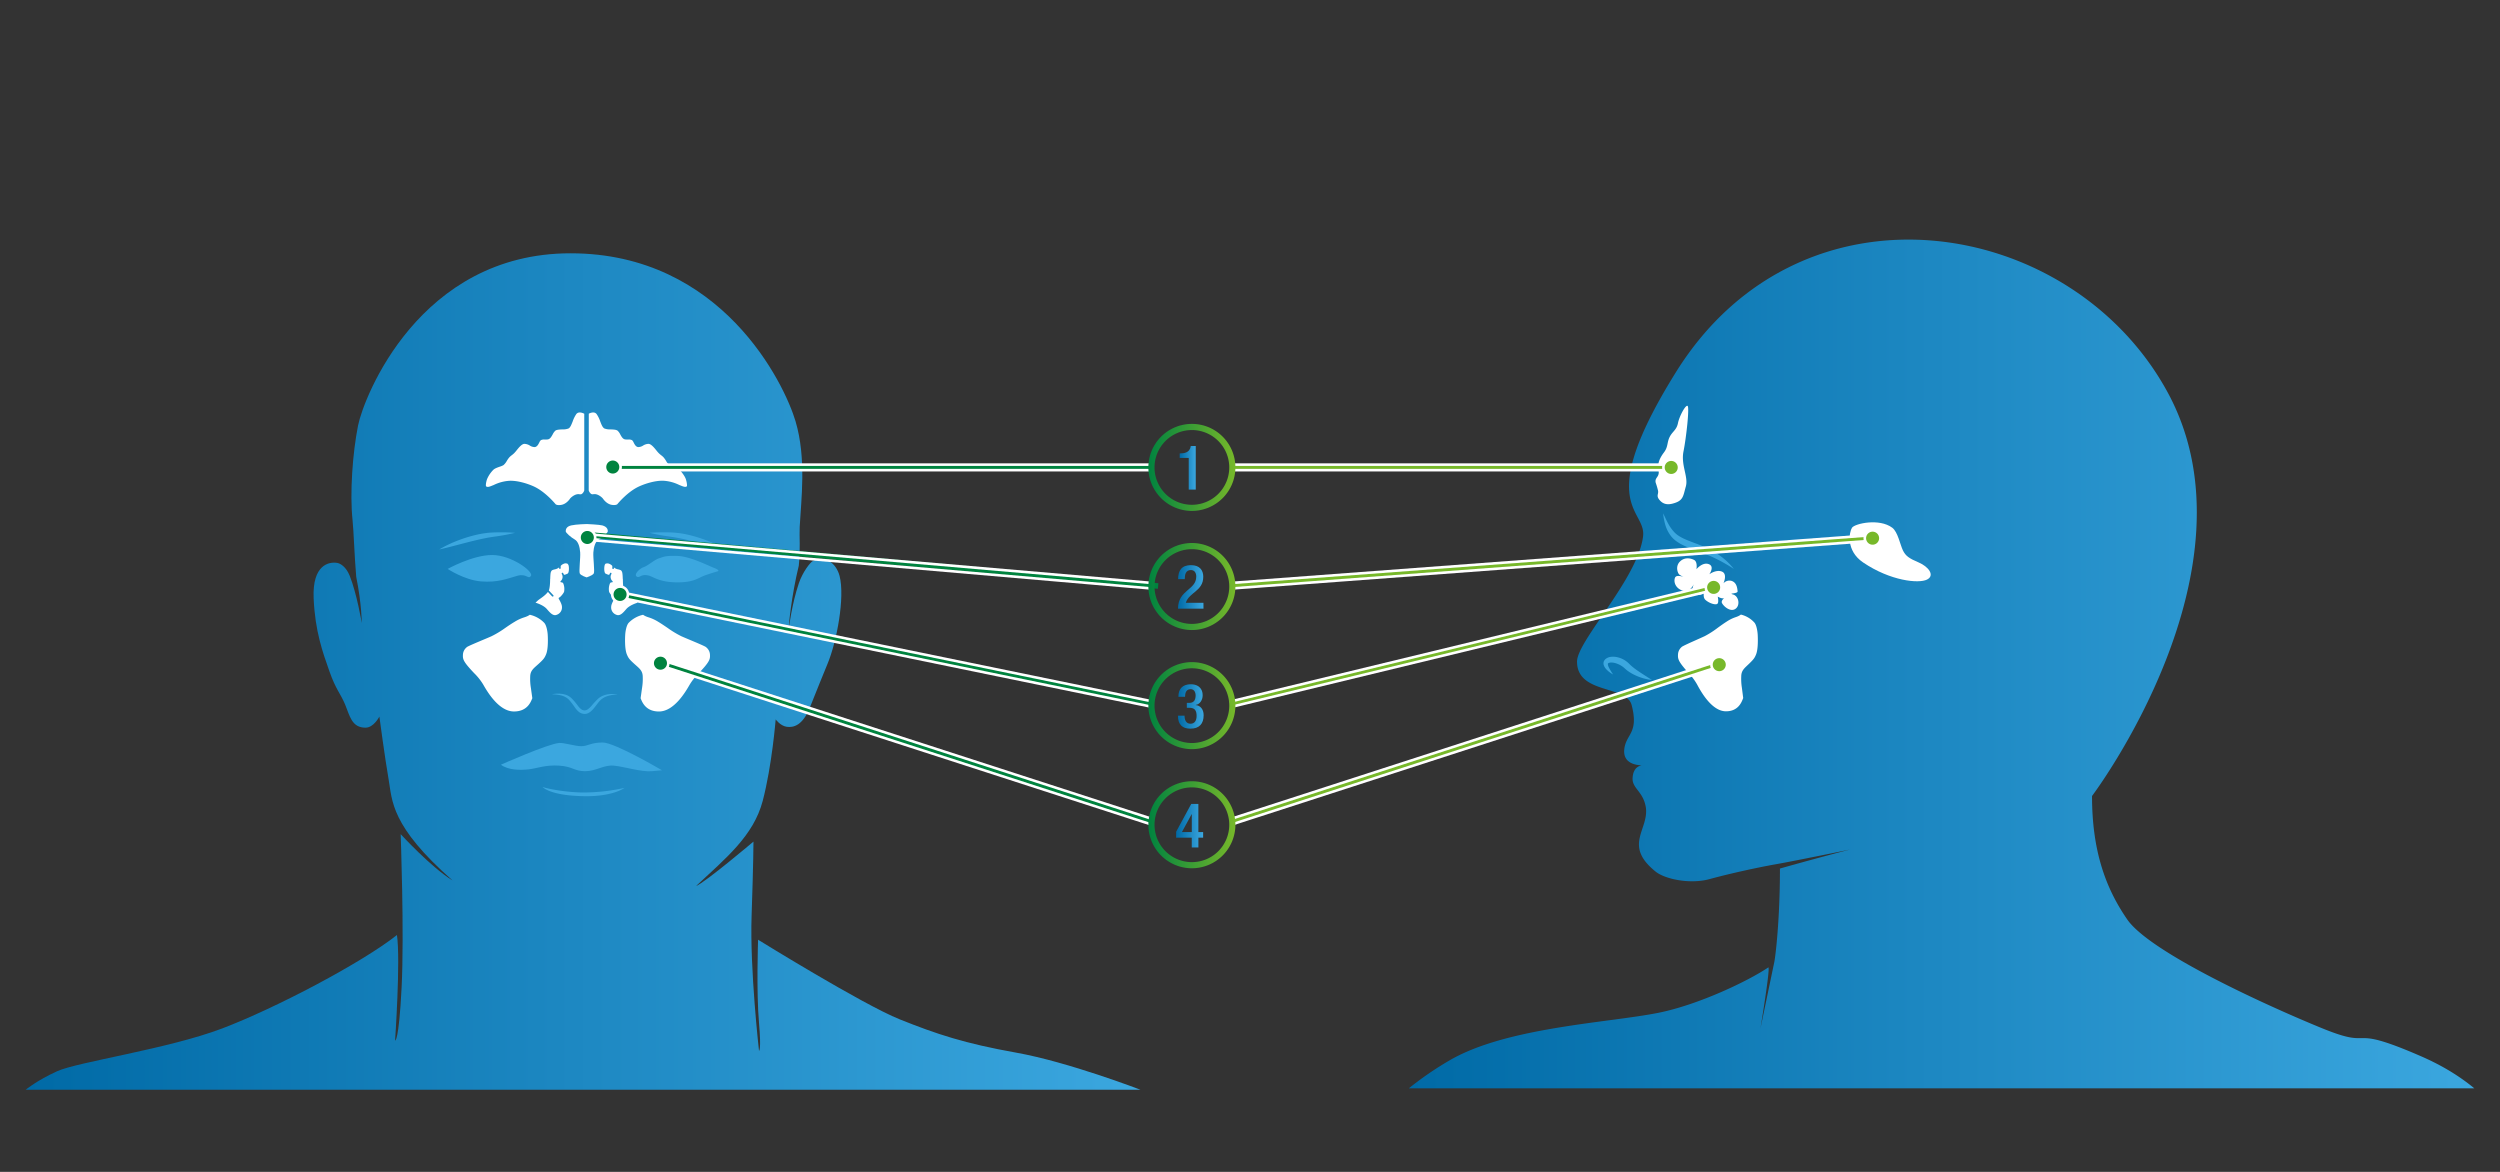 <svg id="Ebene_1" data-name="Ebene 1" xmlns="http://www.w3.org/2000/svg" xmlns:xlink="http://www.w3.org/1999/xlink" viewBox="0 0 1920 900"><rect x="0" y="0" width="1920" height="900" fill="#333333" stroke="none"/><defs><style>.cls-1{fill:url(#soledum_blauverlauf);}.cls-2{fill:#3ba7df;}.cls-3{fill:#fff;}.cls-4{fill:url(#soledum_blauverlauf-2);}.cls-5{fill:#77b82a;}.cls-6{fill:#00833f;}.cls-7{fill:url(#Soledum_Grünverlauf);}.cls-8{fill:url(#soledum_blauverlauf-3);}.cls-9{fill:url(#Soledum_Grünverlauf-2);}.cls-10{fill:url(#soledum_blauverlauf-4);}.cls-11{fill:url(#Soledum_Grünverlauf-3);}.cls-12{fill:url(#soledum_blauverlauf-5);}.cls-13{fill:url(#Soledum_Grünverlauf-4);}.cls-14{fill:url(#soledum_blauverlauf-6);}</style><linearGradient id="soledum_blauverlauf" x1="19.74" y1="515.69" x2="875.83" y2="515.69" gradientUnits="userSpaceOnUse"><stop offset="0" stop-color="#006aa6"/><stop offset="1" stop-color="#3ba7df"/></linearGradient><linearGradient id="soledum_blauverlauf-2" x1="1082" y1="509.91" x2="1900.26" y2="509.91" xlink:href="#soledum_blauverlauf"/><linearGradient id="Soledum_Grünverlauf" x1="881.95" y1="358.97" x2="948.79" y2="358.97" gradientUnits="userSpaceOnUse"><stop offset="0" stop-color="#00833f"/><stop offset="1" stop-color="#77b82a"/></linearGradient><linearGradient id="soledum_blauverlauf-3" x1="905.99" y1="359.27" x2="918.32" y2="359.27" xlink:href="#soledum_blauverlauf"/><linearGradient id="Soledum_Grünverlauf-2" x1="881.95" y1="450.45" x2="948.79" y2="450.45" xlink:href="#Soledum_Grünverlauf"/><linearGradient id="soledum_blauverlauf-4" x1="904.71" y1="450.75" x2="924.27" y2="450.75" xlink:href="#soledum_blauverlauf"/><linearGradient id="Soledum_Grünverlauf-3" x1="881.95" y1="541.93" x2="948.79" y2="541.93" xlink:href="#Soledum_Grünverlauf"/><linearGradient id="soledum_blauverlauf-5" x1="904.62" y1="542.56" x2="924.37" y2="542.56" xlink:href="#soledum_blauverlauf"/><linearGradient id="Soledum_Grünverlauf-4" x1="881.95" y1="633.41" x2="948.79" y2="633.41" xlink:href="#Soledum_Grünverlauf"/><linearGradient id="soledum_blauverlauf-6" x1="903.29" y1="634.14" x2="923.98" y2="634.14" xlink:href="#soledum_blauverlauf"/></defs><title>sinusitis_nebenhoehlen</title><path class="cls-1" d="M605.63,483.51c0-2.76,2.14-25.6,7.83-49.06,1.36-12,.33-22.7.71-29.86,1.06-20.27,5.33-52.26-3.2-81.06s-56.53-129-172.78-129S279.27,305.4,275,326.73s-6.4,52.26-4.26,72.52c.93,8.9,1.47,28.18,2.84,43.73,4.27,21.33,4.27,35.55,4.27,35.55s-3.78-22.6-9.25-36.26c-2.9-7.24-7.38-9.58-9.6-9.95-6.4-1.07-19.19,1.42-18.13,27s7.11,42,12.09,56.17,8.53,17.06,12.09,25.6,5,17.77,15.64,17.77c6.4,0,10.67-8.53,10.67-8.53s4.26,32,7.11,48.35,1.42,35.55,49.06,77.5c-16.36-10-39.82-35.55-39.82-35.55s2.84,76.08.71,118-5,40.53-5,40.53,4.27-61.86,1.43-81.06c-27,21.34-93.15,56.18-134.39,71.82S59.56,815.57,43.92,822.68,19.74,836.9,19.74,836.9H875.83s-55.46-21.33-95.28-28.44S719.4,794.24,691,782.86s-108.79-61.15-108.79-61.15-1.42,39.82.71,64c1.88,21.25,0,21.33,0,21.33s-7.11-62.57-5.69-103.81,1.43-56.88,1.43-56.88-37,31.29-44.09,34.13c22.75-21.33,44.09-38.4,51.2-65.42s9.95-62.57,9.95-62.57,3.56,5,8.53,5.69,12.09-.71,17.78-14.93,9-22.5,13.51-33.42c7.11-17.06,13.51-51.19,9.24-67.55-2.57-9.85-11.38-16.35-20.62-11.37-1.85,1-7.63,8.14-10.66,17.06C608.23,463.32,605.63,483.51,605.63,483.51Z"/><path class="cls-2" d="M337.3,422a91.48,91.48,0,0,1,13.62-6.61,106.42,106.42,0,0,1,14.46-4.55,75.81,75.81,0,0,1,7.51-1.4c1.27-.17,2.54-.33,3.83-.39s2.55-.15,3.8-.17a146.21,146.21,0,0,1,15.08.32A145.89,145.89,0,0,1,380.78,412c-1.25.17-2.49.35-3.68.54s-2.4.39-3.6.63-2.4.48-3.6.74-2.4.54-3.6.81c-4.8,1.13-9.59,2.38-14.41,3.64S342.25,420.92,337.3,422Z"/><path class="cls-2" d="M557.18,422c-4.95-1.09-9.78-2.38-14.6-3.63s-9.6-2.51-14.4-3.64c-1.2-.27-2.4-.58-3.6-.81s-2.4-.53-3.6-.74-2.41-.45-3.61-.63-2.43-.37-3.67-.54a146.6,146.6,0,0,1-14.83-2.81,146.46,146.46,0,0,1,15.09-.32c1.25,0,2.5.06,3.79.17s2.56.22,3.83.39a75.28,75.28,0,0,1,7.51,1.4,106.11,106.11,0,0,1,14.47,4.55A92,92,0,0,1,557.18,422Z"/><path class="cls-2" d="M488.5,442.25c-1.07-1.78,2.85-5.69,6-6.75s8.18-5.69,11.74-6.76,4.62-2.13,14.22-1.78,23.46,7.47,28.08,9.25,2.85,2.49,2.85,2.49-5,1.42-10,3.2-7.82,5.06-19.55,5.33c-15.64.35-20.26-4.62-24.18-5.33s-5,.35-6.75,1.06A1.85,1.85,0,0,1,488.5,442.25Z"/><path class="cls-2" d="M384.69,587.3c5.69,4.27,14.93,4.27,21.33,3.56s12.8-3.56,23.46-2.85,11.38,4.27,19.91,4.27,14.22-5,22.05-4.27,21.33,5,29.15,4.27l7.82-.71s-36.26-21.33-45.51-21.33-11.37,2.84-16.35,2.84-13.45-2.77-17.07-2.49C420.6,571.31,384.69,587.3,384.69,587.3Z"/><path class="cls-2" d="M416.69,604.37c5,1.78,19.54,4.26,31.64,4.26a144.21,144.21,0,0,0,31.28-3.55s-8.53,6.69-30.57,6.4C422,611.12,416.69,604.37,416.69,604.37Z"/><path class="cls-2" d="M343.81,436.92s19.19-10.67,34.12-10.67,32,12.8,29.87,16-3.2-2.13-10.67,0-14.93,5.33-27.73,4.27S343.81,436.92,343.81,436.92Z"/><path class="cls-3" d="M526.78,368.15c-.67-2.2-3.2-5.68-5-7.43-1-1-3.16-1.73-4.87-2.33a13.25,13.25,0,0,1-2.81-1.18,11.87,11.87,0,0,1-2.59-3.29,19.8,19.8,0,0,0-1.92-2.7,13.08,13.08,0,0,0-1.63-1.45A23.62,23.62,0,0,1,506,348.1a24.78,24.78,0,0,1-1.93-2.22c-1.66-2.05-3.94-4.85-5.93-5a8.07,8.07,0,0,0-4.22,1.3,7.09,7.09,0,0,1-3.78,1.18c-1.8-.18-2.74-2-3.49-3.47a5.36,5.36,0,0,0-1.21-1.83,5.42,5.42,0,0,0-2.92-.49c-.66,0-1.4,0-2.26-.08-1.86-.17-2.88-2-3.86-3.78a9.86,9.86,0,0,0-2.08-2.93c-1.07-.85-3.41-.93-5.48-1a11.7,11.7,0,0,1-4.66-.71c-1.4-.76-2.24-2.92-3.21-5.42a22.54,22.54,0,0,0-2.78-5.65c-1.72-2.2-4.86-.89-6-.28l-.06,58.9a5.51,5.51,0,0,0,1.54,2.43,2.42,2.42,0,0,0,1.23.59,2.83,2.83,0,0,1,.93-.08c3.11-.64,6.71,2.52,7.39,3.6,0,0,2.53,3.84,6.45,4.54,3,.53,4.22-.29,4.4-.43.78-.95,8.1-9.76,16.81-13.72,4.86-2.2,12.23-4.5,18.4-4.35a31.66,31.66,0,0,1,12.26,3.19l.56.25.07,0c2.63,1.12,4.3,1.75,5.36.8C527.7,373.21,527.75,371.32,526.78,368.15Z"/><path class="cls-3" d="M442.61,318a23.24,23.24,0,0,0-2.78,5.65c-1,2.5-1.8,4.66-3.21,5.42a11.7,11.7,0,0,1-4.66.71c-2.07.08-4.41.16-5.47,1a9.68,9.68,0,0,0-2.08,2.93c-1,1.77-2,3.61-3.87,3.78-.85.08-1.6.08-2.25.08a5.39,5.39,0,0,0-2.92.49,5.22,5.22,0,0,0-1.22,1.83c-.75,1.46-1.69,3.29-3.48,3.47a7,7,0,0,1-3.78-1.18,8.11,8.11,0,0,0-4.23-1.3c-2,.14-4.26,2.94-5.92,5a24.78,24.78,0,0,1-1.93,2.22,21.78,21.78,0,0,1-2,1.67,12.44,12.44,0,0,0-1.62,1.45,19,19,0,0,0-1.92,2.7,11.88,11.88,0,0,1-2.6,3.29,13.36,13.36,0,0,1-2.8,1.18c-1.71.6-3.84,1.35-4.88,2.33a22.37,22.37,0,0,0-5,7.43c-1,3.17-.92,5.06-.68,5.32,1.07.95,2.73.32,5.37-.8l.06,0,.57-.25a31.6,31.6,0,0,1,12.26-3.19c6.17-.15,13.54,2.15,18.39,4.35,8.71,4,16,12.77,16.81,13.72.18.14,1.42,1,4.41.43,3.91-.7,6.42-4.51,6.44-4.54.68-1.08,4.28-4.24,7.39-3.6a2.81,2.81,0,0,1,.93.08,2.42,2.42,0,0,0,1.23-.59,5.42,5.42,0,0,0,1.54-2.43l0-58.9C447.47,317.11,444.34,315.8,442.61,318Z"/><path class="cls-3" d="M445.28,440.44c-.77-1.57.6-12,.3-16.21s-1.5-8.41-4.2-9.91-6.91-5.11-6.91-6.31.3-3.6,4.2-4.5,12.07-1.05,12.07-1.05,9.76.45,11.86,1.05c3.85,1.1,4.21,3.3,4.21,4.5s-4.21,4.81-6.91,6.31-3.9,5.7-4.2,9.91,1.2,14.71.3,16.21-5.41,3-5.41,3S446.09,442.09,445.28,440.44Z"/><path class="cls-3" d="M488.55,461.9a17.27,17.27,0,0,0-1.62-1.41l-.72-.51c-1.66-1.16-4.62-3.23-6.2-5.43l-3.2,3.42a.59.59,0,0,1-.44.19.6.6,0,0,1-.45-1l3.45-3.68c-.79-1.85-1-5.57-1-8.74h-.07c-.18-5-.44-5.42-1-6.28l0-.05c-.46-.7-1.91-1-3.12-1.26a7,7,0,0,1-2.71-1.38v.56a.61.61,0,1,1-1.21,0v-1.66c-.21-.23-.33-.38-.33-.38-.32-.43-2.43-1.89-3.89-1.57a3.36,3.36,0,0,1-.63.06c-.36.12-.85.48-1.09,1.53-.52,2.37-.23,5.82.8,6.25l.62.26a6.28,6.28,0,0,0,2,.66,2.06,2.06,0,0,0,.44-.6,4.15,4.15,0,0,1,.34-.71.6.6,0,0,1,.79-.24.61.61,0,0,1,.29.77,5.08,5.08,0,0,1-.32.7,4.17,4.17,0,0,0-.18,2.74,3.92,3.92,0,0,0,1.13,2,.59.59,0,0,1,.28.77.62.62,0,0,1-.76.34c-.06,0-.73-.17-1.34.88a11.41,11.41,0,0,0-.61,6.41c.47,1.18,2.68,4,3.78,4.42a.6.6,0,0,1,.3.86c-.06.11-.13.25-.22.39-.74,1.3-2.27,4-2.27,5.87a5.9,5.9,0,0,0,4,6.08c2.86,1.25,5.33-1.78,7.64-4.45s6.88-4.32,8.68-4.84Z"/><path class="cls-3" d="M435.45,432.76a3.36,3.36,0,0,1-.63-.06c-1.46-.32-3.56,1.14-3.88,1.57,0,0-.12.15-.33.38v1.66a.61.61,0,0,1-.61.61.61.61,0,0,1-.61-.61v-.56a7,7,0,0,1-2.71,1.38c-1.21.29-2.65.56-3.12,1.26l0,.05c-.58.86-.84,1.25-1,6.28h-.06c0,3.17-.26,6.89-1,8.74l3.44,3.68a.6.6,0,0,1,0,.86.57.57,0,0,1-.41.16A.61.61,0,0,1,424,458l-3.2-3.42c-1.58,2.2-4.53,4.27-6.2,5.43l-.72.51a17.27,17.27,0,0,0-1.62,1.41c-.32.3-.66.62-1,.93,1.81.52,6.38,2.19,8.68,4.84s4.78,5.7,7.64,4.45a5.9,5.9,0,0,0,4-6.08c0-1.87-1.53-4.57-2.27-5.87l-.22-.39a.59.59,0,0,1,0-.5.6.6,0,0,1,.34-.36c1.1-.44,3.31-3.24,3.78-4.42a11.49,11.49,0,0,0-.6-6.41c-.62-1-1.29-.9-1.34-.88a.63.63,0,0,1-.77-.34.59.59,0,0,1,.28-.77,3.92,3.92,0,0,0,1.13-2,4.11,4.11,0,0,0-.18-2.74,6.71,6.71,0,0,1-.32-.7.61.61,0,0,1,.29-.77.6.6,0,0,1,.79.24,4.66,4.66,0,0,1,.35.71,1.91,1.91,0,0,0,.43.6,6.2,6.2,0,0,0,2-.66l.62-.26c1-.43,1.33-3.88.8-6.25C436.31,433.24,435.81,432.88,435.45,432.76Z"/><path class="cls-3" d="M545.24,502.52a7.69,7.69,0,0,0-2.78-5.31l-.19-.19c-.72-.68-7.17-3.38-11.87-5.36-2.7-1.13-5.24-2.2-7.06-3a75.18,75.18,0,0,1-10.74-6.5c-2.3-1.56-4.68-3.18-7-4.57a32.27,32.27,0,0,0-7.48-3.47,18.48,18.48,0,0,1-2.72-1.06,11.53,11.53,0,0,1-1.5-.91,22.06,22.06,0,0,0-11.12,6.22c-1.77,2-2.49,6.85-2.62,9.15s-.51,10.82,1.29,15.12c1.15,2.75,1.95,3.82,5.78,7.28s6.31,5.07,6.39,9.78a42.86,42.86,0,0,1-.54,8.75l-1.1,7.82a6.08,6.08,0,0,1,.33.74c1.06,2.58,3.88,9.42,13.75,9.42,11.75,0,20.62-15.42,23.54-20.49l.2-.35a45.17,45.17,0,0,1,6.87-8.58c1.34-1.42,2.73-2.9,4.25-4.67C545.3,507.19,545.41,505.52,545.24,502.52Z"/><path class="cls-3" d="M418,478.36a22.07,22.07,0,0,0-11.11-6.22,13,13,0,0,1-1.5.91,19,19,0,0,1-2.73,1.06,32.46,32.46,0,0,0-7.48,3.47c-2.35,1.39-4.73,3-7,4.57a74.63,74.63,0,0,1-10.74,6.5c-1.81.81-4.36,1.88-7.06,3-4.7,2-11.14,4.68-11.87,5.36l-.19.19a7.72,7.72,0,0,0-2.77,5.31c-.18,3-.07,4.67,4.34,9.81,1.52,1.77,2.91,3.25,4.26,4.67a44.73,44.73,0,0,1,6.86,8.58l.2.35c2.92,5.07,11.8,20.49,23.54,20.49,9.87,0,12.69-6.84,13.75-9.42.13-.3.23-.55.33-.74,0,0-.72-5.12-1.09-7.82a42.71,42.71,0,0,1-.55-8.75c.09-4.71,2.58-6.31,6.4-9.78s4.62-4.53,5.77-7.28c1.81-4.3,1.43-12.81,1.29-15.12S419.79,480.33,418,478.36Z"/><path class="cls-2" d="M423.8,533.26a22,22,0,0,1,7.73-.36,15.86,15.86,0,0,1,3.87,1,11.07,11.07,0,0,1,1.83,1,13.33,13.33,0,0,1,1.64,1.29,46.36,46.36,0,0,1,5,5.91,13.54,13.54,0,0,0,2.38,2.49,4.63,4.63,0,0,0,2.72,1,4.27,4.27,0,0,0,2.65-1,17.19,17.19,0,0,0,2.56-2.39,63.47,63.47,0,0,1,5.25-5.66,12.09,12.09,0,0,1,1.66-1.23,16.14,16.14,0,0,1,1.8-.93,16.83,16.83,0,0,1,3.82-1.11,21.13,21.13,0,0,1,3.88-.29,18.85,18.85,0,0,1,3.83.39,27,27,0,0,0-7.43,1.1,13.7,13.7,0,0,0-6.15,3.57,28.54,28.54,0,0,0-2.33,2.83c-.77,1-1.52,2-2.36,3a17.67,17.67,0,0,1-2.9,2.9,8.63,8.63,0,0,1-2,1.12,6.29,6.29,0,0,1-2.42.41,7.41,7.41,0,0,1-4.3-1.61,16,16,0,0,1-2.81-3.06,61.93,61.93,0,0,0-4.5-5.94,10,10,0,0,0-1.26-1.19,9.53,9.53,0,0,0-1.45-1,14.45,14.45,0,0,0-3.34-1.36A29.88,29.88,0,0,0,423.8,533.26Z"/><path class="cls-4" d="M1362.61,739.13C1362,742,1352,790,1352,790s8-48.33,6-47c-14.92,10.15-53.26,28.62-84.49,34.87-38.74,7.75-117.09,11-160.77,36.8A251.36,251.36,0,0,0,1082,835.83h818.26c-12-9.89-25.68-18.06-41.77-25-58.11-25.18-32.93-3.88-75.55-21.31s-131.71-58.11-149.15-83.29-27.11-54.24-27.11-94.91c0,0,131.71-174.34,58.11-309.93s-281.45-170.11-377.72-15.49c-63.92,102.66-22.68,104.66-25.18,125.9-3.8,32.28-50.7,80.3-50.73,96.27,0,25.22,38,18,41.95,33.42,5.69,22-4.47,22-5.68,34.13-1,10.08,8,11.94,13.3,12.17-2.94.61-6.6,2.8-6.9,9.87-.34,7.74,7.74,10,10,21.4,3.51,17.71-18,29.69,7.74,50.37,7.14,5.74,26.34,9.81,41.27,5.74,15.64-4.27,36.58-8.89,51.71-11.56s56.38-11.2,56.38-11.2-19.8,5-53.93,14.62C1367,706.46,1363.57,734.66,1362.61,739.13Z"/><path class="cls-2" d="M1238.89,518a19.86,19.86,0,0,1-5.34-4.09,8.31,8.31,0,0,1-1.93-3.32,4.34,4.34,0,0,1,.11-2.6,4.9,4.9,0,0,1,.32-.65c.12-.18.25-.35.39-.53a4.12,4.12,0,0,1,.89-.88,8.07,8.07,0,0,1,4-1.49,13.5,13.5,0,0,1,3.82.11,18.3,18.3,0,0,1,6.83,2.63,15.33,15.33,0,0,1,1.5,1.08,13.24,13.24,0,0,1,1.39,1.21l1.11,1.09c.33.34.74.65,1.09,1a56.71,56.71,0,0,0,4.88,3.7c3.45,2.37,7.09,4.61,10.79,7a41.16,41.16,0,0,1-12.73-3.59,34.32,34.32,0,0,1-5.89-3.41c-.46-.35-.93-.69-1.38-1.09s-1-.86-1.25-1.11a13,13,0,0,0-1.06-.88,12.74,12.74,0,0,0-1.14-.78,16.76,16.76,0,0,0-5.06-2.21,11.56,11.56,0,0,0-2.61-.37,5.08,5.08,0,0,0-2.08.34,1.27,1.27,0,0,0-.31.17l-.14.09-.08,0a.8.8,0,0,0-.18.58,6.41,6.41,0,0,0,.73,2.51A41.34,41.34,0,0,0,1238.89,518Z"/><path class="cls-2" d="M1277.29,394.28c1.41,2.72,2.55,5.51,4,8.05a30.67,30.67,0,0,0,5,6.84,19.24,19.24,0,0,0,3.18,2.5,35.9,35.9,0,0,0,3.68,2c2.58,1.21,5.34,2.25,8.13,3.32a90.92,90.92,0,0,1,16.61,7.77,51.29,51.29,0,0,1,13.71,12.19,123.55,123.55,0,0,0-15.6-8.74c-5.3-2.51-10.85-4.4-16.51-6.56a72.48,72.48,0,0,1-8.48-3.76,33.14,33.14,0,0,1-4.08-2.62,20.56,20.56,0,0,1-3.56-3.48,26.42,26.42,0,0,1-4.36-8.48A49,49,0,0,1,1277.29,394.28Z"/><path class="cls-3" d="M1288.72,502.38a7.87,7.87,0,0,1,2.61-5.31l.18-.19c.68-.68,6.73-3.38,11.15-5.36,2.54-1.13,4.93-2.2,6.64-3a69.89,69.89,0,0,0,10.09-6.5c2.16-1.56,4.4-3.18,6.6-4.57a29.59,29.59,0,0,1,7-3.47,16.6,16.6,0,0,0,2.56-1.06A10.58,10.58,0,0,0,1337,472a20.42,20.42,0,0,1,10.45,6.22c1.66,2,2.33,6.85,2.46,9.15s.48,10.82-1.21,15.12c-1.09,2.75-1.84,3.82-5.43,7.29s-5.93,5.06-6,9.77a44.83,44.83,0,0,0,.51,8.75c.35,2.7,1,7.82,1,7.82-.1.19-.19.44-.31.74-1,2.58-3.64,9.42-12.92,9.42-11,0-19.38-15.42-22.12-20.49l-.19-.35a44.3,44.3,0,0,0-6.45-8.58c-1.26-1.42-2.57-2.89-4-4.67C1288.66,507.05,1288.56,505.38,1288.72,502.38Z"/><path class="cls-3" d="M1296.13,311.8c-1.42-1.43-6.39,7.82-7.45,13.15s-4.27,6.4-6.4,10.67-1.08,7.46-4.28,11.73-5.32,8.53-4.25,13.86-3.22,5.34-2.15,9.6a55.88,55.88,0,0,1,1.78,6.05c.53,2.86-1.78,3.91,1.42,7.46,2.33,2.59,5.34,3.56,9.61,2.49,8.53-2.13,8.17-5.69,10.3-13.15s-3.91-16.36-1.78-27S1297.55,313.22,1296.13,311.8Z"/><path class="cls-3" d="M1453.27,405.3c-10-7.49-28.8-3.2-30.93,0s-4.94,17.53,8.53,26.66c21,14.22,42.67,16.36,49.06,13.16s1.07-10-6.39-13.16-10-5-12.09-9.24S1457.54,408.5,1453.27,405.3Z"/><path class="cls-3" d="M1302.86,437.15s1.06-5.61-1.78-7.1-7.52-2.25-11,1.34-1.71,8.72-.32,9.91a19.32,19.32,0,0,0,4.58,2.35s-6.83-3.16-8,.2.66,8.2,6.22,9.86,8.53-5.56,8.53-5.56-2.63,5.27-.51,7.42,8,1.87,8.82-2.34-2.73,4.54.24,7.35,8.21,4.35,9.4,3.05.17-5.47.17-5.47,3.52,2.31,5.46.93-3.45,1.52-2.19,4.05,6.47,7.18,10.36,4.44,2.46-9.83-1.81-11,3.75-.37,3.46-2.56-.58-6.43-4.42-7.82a6,6,0,0,0-6.46,1.82s3.3-7.11-1.08-9-9.78,2-9.78,2,4.36-6-.45-7.77S1302.86,437.15,1302.86,437.15Z"/><rect class="cls-5" x="945.87" y="356.85" width="339.16" height="4.24"/><path class="cls-3" d="M1284,357.85v2.24H946.87v-2.24H1284m2-2H944.87v6.24H1286v-6.24Z"/><rect class="cls-5" x="945.19" y="429.33" width="494.48" height="4.24" transform="translate(-28.75 89.77) rotate(-4.26)"/><path class="cls-3" d="M1437.9,412l.17,2.23L947,450.86l-.16-2.24L1437.9,412m1.85-2.14-2,.14L946.64,446.63l-2,.14.15,2L945,451l.15,2,2-.15,491.12-36.58,2-.15-.15-2-.16-2.23-.15-2Z"/><polygon class="cls-5" points="945.37 538.65 1317.55 448.52 1318.61 452.52 946.43 542.65 945.37 538.65"/><path class="cls-3" d="M1316.83,449.72l.55,2.07L947.14,541.45l-.55-2.07,370.24-89.66m1.43-2.41-1.9.46L946.12,537.43l-2,.48.52,2,.55,2.08.5,1.89,1.91-.46,370.23-89.66,2-.48-.52-2-.55-2.07-.51-1.9Z"/><rect class="cls-5" x="936.3" y="567.93" width="395.28" height="4.24" transform="translate(-120.47 377.11) rotate(-17.95)"/><path class="cls-3" d="M1320.67,508.4l.69,2.13L947.21,631.7l-.69-2.13L1320.67,508.4m1.29-2.52-1.9.62L945.91,627.67l-1.91.61.62,1.91.69,2.13.62,1.9,1.9-.61L1322,512.43l1.9-.61-.61-1.91-.69-2.13-.62-1.9Z"/><rect class="cls-6" x="465.71" y="356.85" width="418.52" height="4.24"/><path class="cls-3" d="M883.22,357.85v2.24H466.71v-2.24H883.22m2-2H464.71v6.24H885.22v-6.24Z"/><rect class="cls-6" x="665.02" y="213.19" width="4.24" height="435.77" transform="matrix(0.09, -1, 1, 0.09, 180.44, 1058.79)"/><path class="cls-3" d="M451.16,411.29l432.16,37.33-.19,2.23L451,413.53l.19-2.24m-1.82-2.16-.17,2-.19,2.23-.18,2,2,.17L883,452.85l2,.17.17-2,.19-2.24.18-2-2-.17L451.33,409.3l-2-.17Z"/><polygon class="cls-6" points="473.81 458.46 474.72 454.42 884.66 538.59 883.75 542.64 473.81 458.46"/><path class="cls-3" d="M475.48,455.59l408,83.78-.47,2.09L475,457.69l.47-2.1M474,453.24l-.44,1.91-.47,2.1-.44,2,2,.41,408,83.78,1.92.4.43-1.92.47-2.09.45-2-2-.41-408-83.78-1.92-.39Z"/><rect class="cls-6" x="694.03" y="372.41" width="4.24" height="395.28" transform="translate(-60.71 1056.62) rotate(-72.05)"/><path class="cls-3" d="M509.42,508.4,883.57,629.57l-.69,2.13L508.73,510.53l.69-2.13m-1.29-2.52-.61,1.9-.69,2.13-.62,1.91,1.9.61L882.26,633.61l1.91.61.61-1.9.69-2.13.62-1.91-1.9-.61L510,506.5l-1.91-.62Z"/><circle class="cls-6" cx="470.62" cy="358.68" r="5.99"/><path class="cls-3" d="M470.62,353.69a5,5,0,1,1-5,5,5,5,0,0,1,5-5m0-2a7,7,0,1,0,7,7,7,7,0,0,0-7-7Z"/><path class="cls-6" d="M476.22,462.51a6,6,0,1,1,6-6A6,6,0,0,1,476.22,462.51Z"/><path class="cls-3" d="M476.22,451.53a5,5,0,1,1-5,5,5,5,0,0,1,5-5m0-2a7,7,0,1,0,7,7,7,7,0,0,0-7-7Z"/><circle class="cls-6" cx="451.07" cy="412.78" r="5.99"/><path class="cls-3" d="M451.07,407.79a5,5,0,1,1-5,5,5,5,0,0,1,5-5m0-2a7,7,0,1,0,7,7,7,7,0,0,0-7-7Z"/><path class="cls-6" d="M507.24,515.32a6,6,0,1,1,6-6A6,6,0,0,1,507.24,515.32Z"/><path class="cls-3" d="M507.24,504.34a5,5,0,1,1-5,5,5,5,0,0,1,5-5m0-2a7,7,0,1,0,7,7,7,7,0,0,0-7-7Z"/><path class="cls-5" d="M1320.38,516.45a6,6,0,1,1,6-6A6,6,0,0,1,1320.38,516.45Z"/><path class="cls-3" d="M1320.39,505.47a5,5,0,1,1-5,5,5,5,0,0,1,5-5m0-2a7,7,0,1,0,7,7,7,7,0,0,0-7-7Z"/><path class="cls-5" d="M1283.5,365a6,6,0,1,1,6-6A6,6,0,0,1,1283.5,365Z"/><path class="cls-3" d="M1283.5,354a5,5,0,1,1-5,5,5,5,0,0,1,5-5m0-2a7,7,0,1,0,7,7,7,7,0,0,0-7-7Z"/><path class="cls-5" d="M1316.08,457.1a6,6,0,1,1,6-6A6,6,0,0,1,1316.08,457.1Z"/><path class="cls-3" d="M1316.08,446.12a5,5,0,1,1-5,5,5,5,0,0,1,5-5m0-2a7,7,0,1,0,7,7,7,7,0,0,0-7-7Z"/><path class="cls-5" d="M1438.16,419.31a6,6,0,1,1,6-6A6,6,0,0,1,1438.16,419.31Z"/><path class="cls-3" d="M1438.16,408.33a5,5,0,1,1-5,5,5,5,0,0,1,5-5m0-2a7,7,0,1,0,7,7,7,7,0,0,0-7-7Z"/><path class="cls-7" d="M915.37,392.39A33.42,33.42,0,1,1,948.79,359,33.46,33.46,0,0,1,915.37,392.39Zm0-62.11A28.7,28.7,0,1,0,944.07,359,28.72,28.72,0,0,0,915.37,330.28Z"/><path class="cls-8" d="M912.93,376V351.71H906v-3.5h.52c3.21,0,6.94-.75,7.89-5v-.66h3.92V376Z"/><path class="cls-9" d="M915.37,483.87a33.42,33.42,0,1,1,33.42-33.42A33.46,33.46,0,0,1,915.37,483.87Zm0-62.11a28.7,28.7,0,1,0,28.7,28.69A28.72,28.72,0,0,0,915.37,421.76Z"/><path class="cls-10" d="M924.27,467.47H904.71c0-14.55,14-14.22,14-24.61,0-2.74-1.18-5.06-4.15-5.06-4,0-4.68,3.59-4.68,7h-5.1c0-6.66,2.74-10.77,9.87-10.77,6.85,0,9.45,4.07,9.45,8.93,0,11.1-10.87,11.81-13.42,20h13.56Z"/><path class="cls-11" d="M915.37,575.35a33.42,33.42,0,1,1,33.42-33.42A33.46,33.46,0,0,1,915.37,575.35Zm0-62.11a28.7,28.7,0,1,0,28.7,28.69A28.72,28.72,0,0,0,915.37,513.24Z"/><path class="cls-12" d="M909.72,549.64c0,2.93.95,6.19,4.58,6.19,3.36,0,4.68-2.69,4.68-6,0-4.11-1.37-6.23-5.43-6.23h-2.08v-3.78h1.94c3.59,0,4.81-2.46,4.81-5.72,0-2.41-1.08-4.82-3.87-4.82-3.31,0-4.25,2.84-4.25,5.86H905c0-6.23,3.26-9.64,9.63-9.64,4,0,9,1.85,9,8.55,0,3.45-2,6.81-5.34,7.33v.14c3.45.28,6.1,3.07,6.1,7.75,0,6.61-3.31,10.34-10.21,10.34-6,0-9.54-3-9.54-10Z"/><path class="cls-13" d="M915.37,666.83a33.42,33.42,0,1,1,33.42-33.42A33.46,33.46,0,0,1,915.37,666.83Zm0-62.11a28.7,28.7,0,1,0,28.7,28.69A28.72,28.72,0,0,0,915.37,604.72Z"/><path class="cls-14" d="M903.29,638.72l11.57-21.31h5.48v21.64H924v4.3h-3.64v7.51h-5.1v-7.51h-12Zm12-13.47h-.09l-7.52,13.8h7.61Z"/></svg>